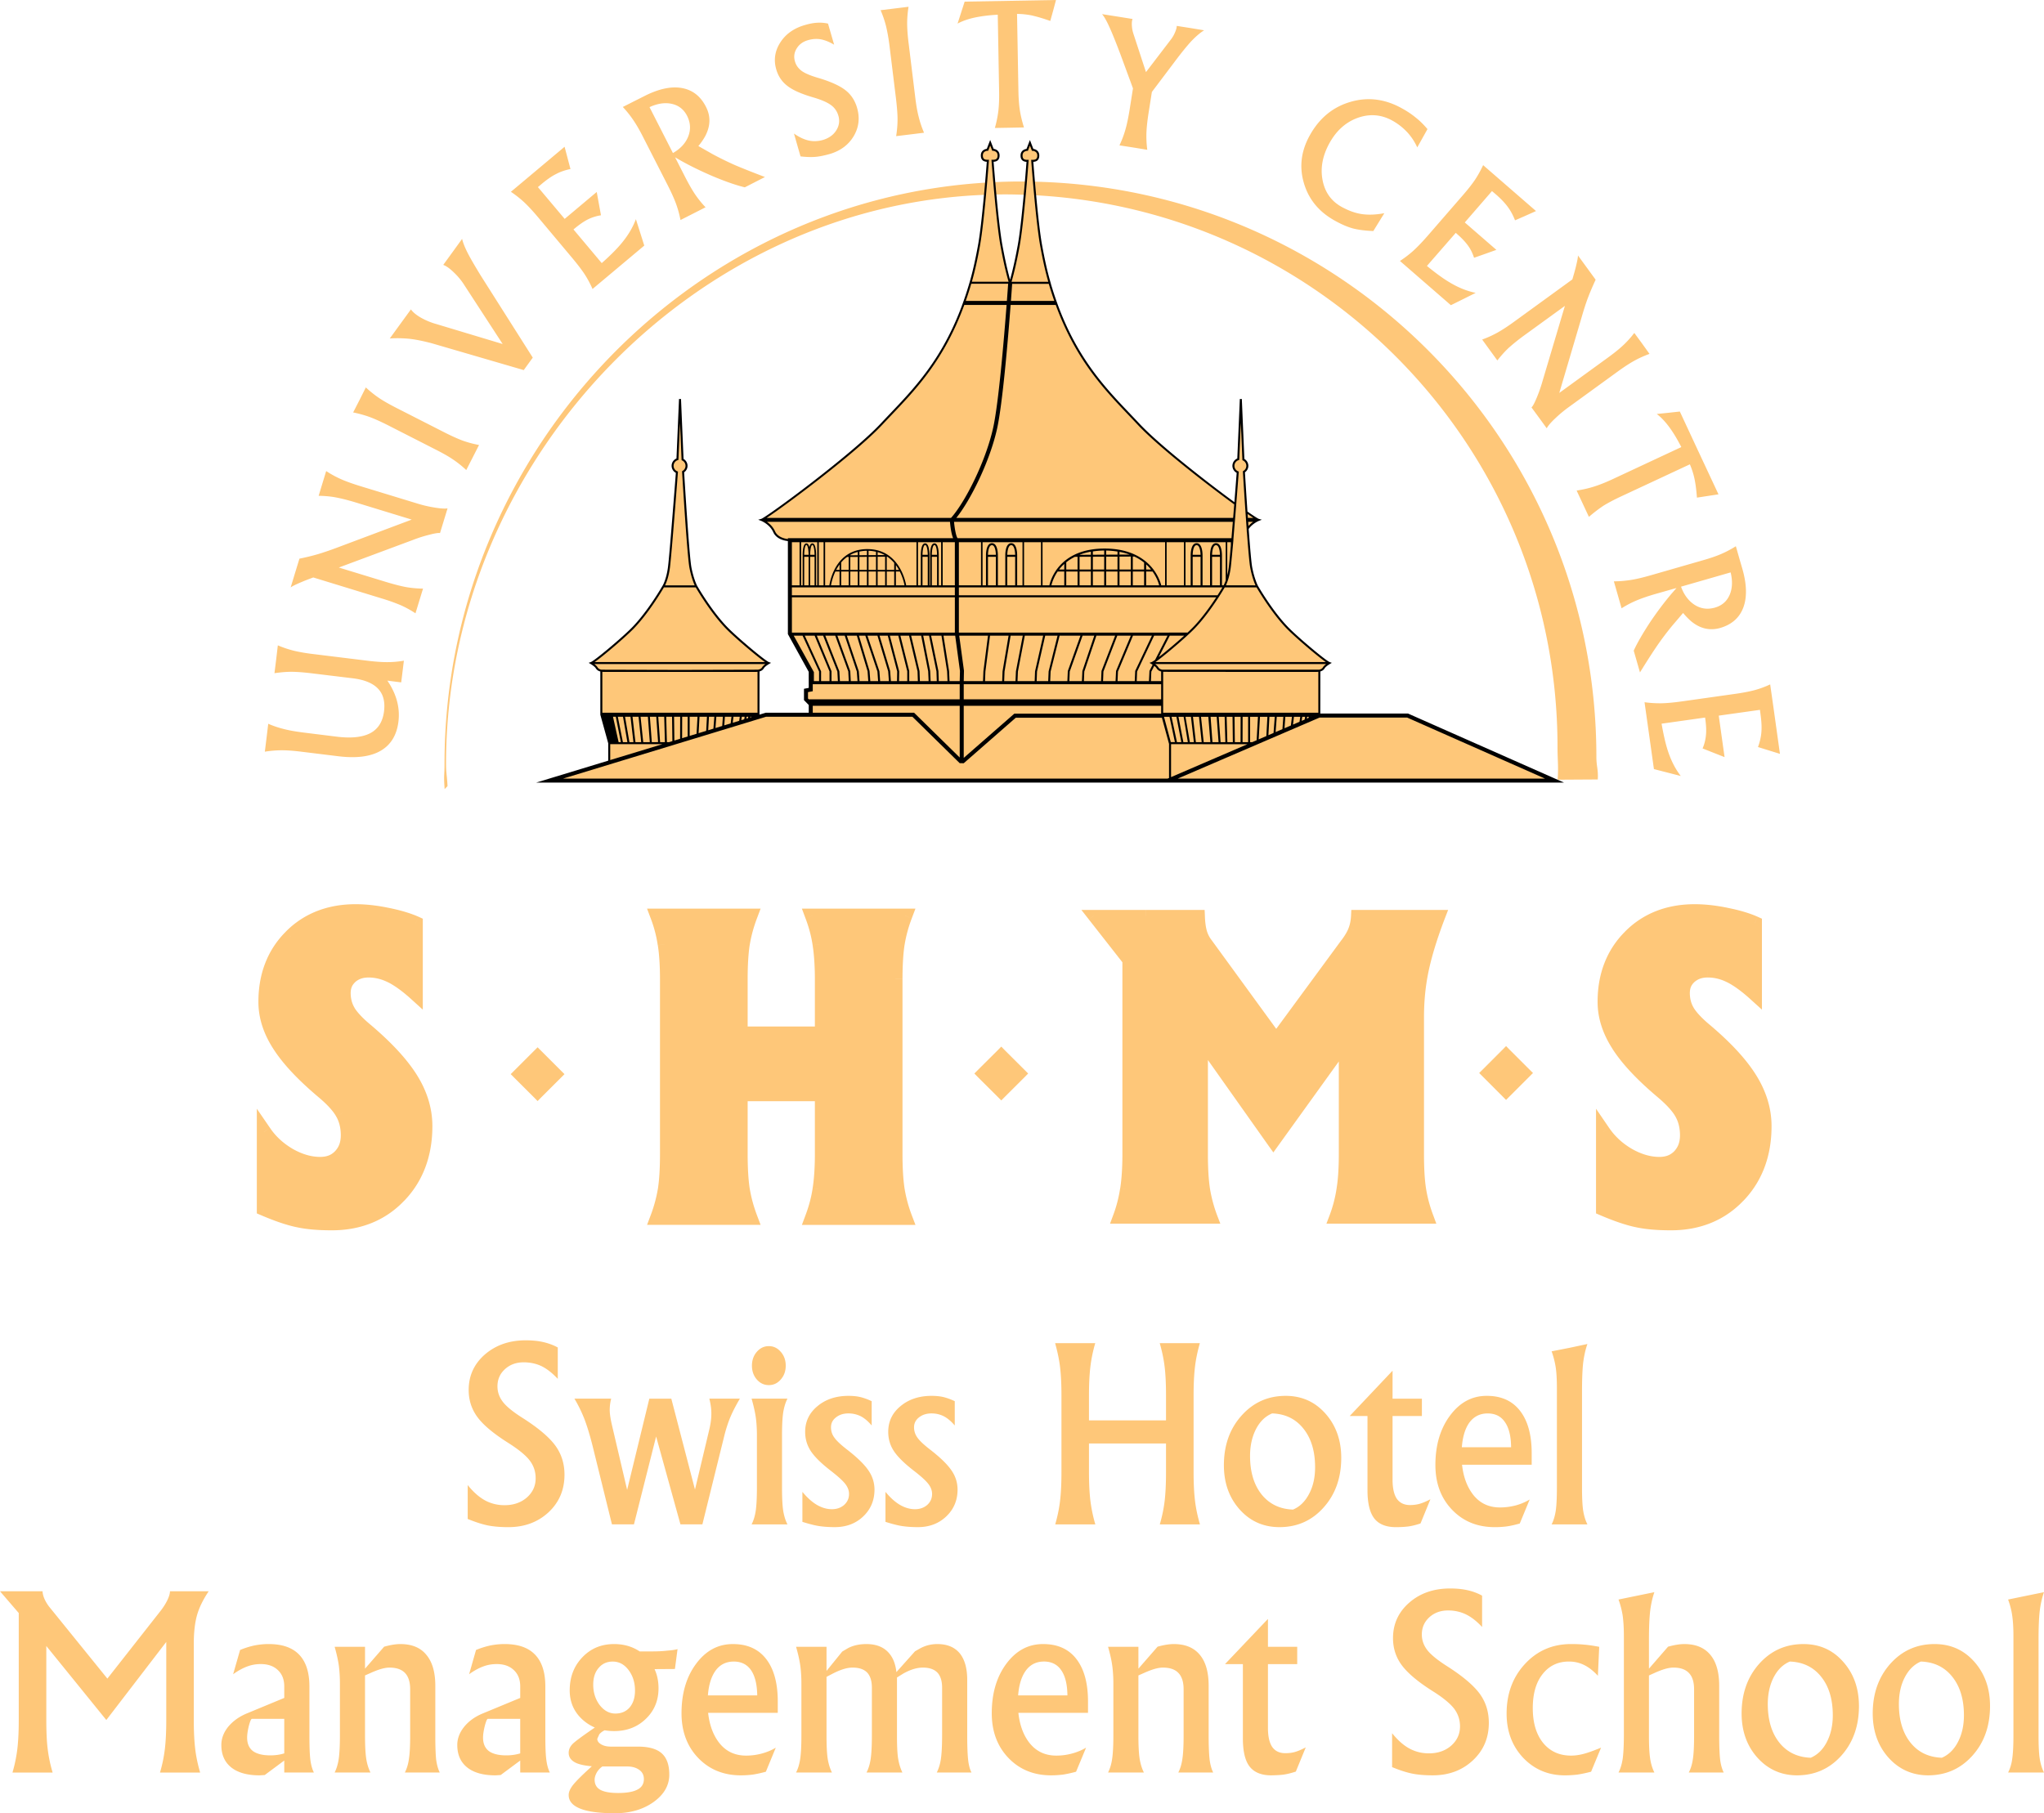 <svg xmlns="http://www.w3.org/2000/svg" viewBox="0 0 600 532.39"><path d="M261.12 13.55l1.91 15.553c.274 2.377.438 4.364.438 5.94 0 1.592-.143 3.237-.41 4.93l4.117-.498 4.07-.505a29.357 29.357 0 0 1-1.591-4.746c-.403-1.543-.73-3.475-1.01-5.81l-1.906-15.554c-.307-2.349-.437-4.336-.45-5.927 0-1.577.13-3.237.41-4.943l-4.125.505-4.083.498a30.394 30.394 0 0 1 1.619 4.76c.368 1.556.73 3.489 1.01 5.796zm-29.945 11.706c1.618 1.25 4.137 2.35 7.544 3.34 2.397.703 4.124 1.46 5.19 2.246 1.085.778 1.823 1.843 2.198 3.168.437 1.522.212 2.97-.662 4.322-.874 1.352-2.192 2.267-3.967 2.786-1.407.382-2.786.437-4.131.13-1.359-.308-2.793-.983-4.288-2.042l1.926 6.712c1.693.198 3.127.239 4.322.143 1.201-.095 2.587-.382 4.178-.82 3.175-.92 5.551-2.669 7.094-5.236 1.53-2.574 1.864-5.333 1.018-8.303-.622-2.192-1.782-3.953-3.448-5.237-1.687-1.31-4.281-2.478-7.757-3.53-2.321-.662-3.98-1.352-4.991-2.055-1.031-.751-1.72-1.686-2.048-2.848-.403-1.338-.226-2.628.505-3.796.73-1.202 1.823-2.014 3.318-2.437 1.277-.376 2.54-.464 3.749-.253 1.215.225 2.512.744 3.926 1.577l-1.796-6.193a11.2 11.2 0 0 0-3.182-.252c-1.072.054-2.24.28-3.537.655-3.243.922-5.667 2.622-7.271 5.114-1.598 2.48-2.015 5.135-1.202 7.934.58 2.008 1.68 3.646 3.312 4.875zm183.7 48.36a31.486 31.486 0 0 1-3.933 3.005l5.244 4.554 9.71 8.433 3.639-1.803 3.639-1.816c-2.533-.52-5.04-1.516-7.552-3.025-1.912-1.113-4.151-2.745-6.76-4.882l8.467-9.716.157.143c1.482 1.277 2.615 2.472 3.394 3.544.799 1.072 1.393 2.308 1.816 3.633l3.284-1.154 3.27-1.168-9.272-8.05 7.982-9.21 1.168.989c1.468 1.284 2.629 2.506 3.462 3.646.833 1.113 1.55 2.445 2.137 3.954l3.086-1.352 3.072-1.373-15.52-13.478c-.744 1.59-1.556 3.059-2.437 4.37-.908 1.331-2.123 2.867-3.653 4.622L419 69.322c-1.563 1.789-2.943 3.209-4.124 4.295zm-23.007-8.805c1.925 1.072 3.687 1.83 5.291 2.267 1.619.41 3.612.662 5.968.758l3.23-5.237c-2.472.458-4.664.546-6.59.26-1.918-.274-3.884-.99-5.947-2.117-3.052-1.7-4.923-4.309-5.599-7.9-.675-3.544.014-7.176 2.056-10.863 2.041-3.674 4.813-6.139 8.302-7.388 3.53-1.243 6.897-.97 10.16.833a17.94 17.94 0 0 1 4.309 3.36 16.755 16.755 0 0 1 2.977 4.492l2.997-5.367c-1.099-1.304-2.24-2.444-3.448-3.386-1.167-.97-2.526-1.878-4.097-2.738-4.943-2.745-9.996-3.374-15.11-1.857-5.134 1.509-9.094 4.772-11.894 9.825-2.554 4.581-3.127 9.265-1.72 14.024 1.413 4.794 4.451 8.46 9.115 11.034zm-62.98-48.877l3.687 10.01-.99 6.289c-.376 2.335-.786 4.28-1.23 5.824a29.717 29.717 0 0 1-1.747 4.623l4.096.634 4.07.67a30.74 30.74 0 0 1-.246-5.006c.061-1.604.273-3.55.635-5.871l.963-6.111 6.473-8.583c2.068-2.779 3.762-4.862 5.052-6.268 1.325-1.393 2.588-2.492 3.803-3.25l-4.014-.663-4.022-.628c0 .505-.17 1.154-.526 1.953a9.087 9.087 0 0 1-1.256 2.137l-7.244 9.477-3.674-11.218a9.655 9.655 0 0 1-.464-2.397c-.055-.826.013-1.488.198-1.986l-4.48-.717-4.472-.704c.629.724 1.325 1.946 2.11 3.687.785 1.694 1.885 4.411 3.278 8.098zM292.884 4.322l.396 22.444c.048 2.205-.034 4.103-.205 5.694a33.489 33.489 0 0 1-1.038 5.114l4.295-.075 4.247-.082c-.574-1.843-.983-3.57-1.222-5.134-.24-1.591-.369-3.455-.41-5.62l-.403-22.58c1.407.014 2.793.157 4.145.41 1.55.348 3.42.874 5.612 1.659l.854-3.066L309.98 0l-26.813.478-1.045 3.243-1.038 3.21c1.769-.957 4.015-1.667 6.753-2.09 1.407-.232 3.086-.416 5.046-.519zm156.145 435.95a16.265 16.265 0 0 1-4.097 1.735 18.269 18.269 0 0 1-4.622.6c-3.469 0-6.22-1.379-8.221-4.206-1.577-2.212-2.554-4.997-2.916-8.336h20.443v-3.346c0-5.421-1.154-9.587-3.434-12.502-2.267-2.915-5.503-4.377-9.716-4.377h-.069c-4.308 0-7.893 1.933-10.767 5.81-2.854 3.845-4.281 8.7-4.281 14.49 0 5.36 1.625 9.736 4.902 13.15 3.264 3.4 7.422 5.1 12.536 5.1a27.21 27.21 0 0 0 3.414-.204c.997-.13 2.308-.41 3.913-.86l2.915-7.054zm-18.005-22.143c1.338-2.075 3.23-3.127 5.66-3.127 2.24 0 3.933.847 5.08 2.554 1.181 1.7 1.782 4.165 1.803 7.374h-14.462c.225-2.847.874-5.135 1.919-6.8zM88.618 220.73l10.774 1.325c5.264.628 9.388.11 12.372-1.632 2.97-1.734 4.718-4.609 5.196-8.562.451-3.728-.396-7.36-2.56-10.952l-.683-1.065 4.056.512.396-3.203.389-3.168a28.178 28.178 0 0 1-4.991.424c-1.591 0-3.55-.144-5.886-.437l-15.554-1.912c-2.335-.273-4.295-.621-5.83-.99a30.899 30.899 0 0 1-4.74-1.59l-.484 4.11-.506 4.069c1.735-.253 3.408-.41 4.999-.41 1.604.014 3.564.157 5.872.437l12.228 1.482c3.367.43 5.804 1.447 7.32 3.052 1.509 1.605 2.09 3.783 1.748 6.596-.376 3.045-1.7 5.196-3.988 6.425-2.3 1.222-5.612 1.59-9.934 1.051l-9.505-1.181c-2.362-.293-4.315-.628-5.851-1.024a29.464 29.464 0 0 1-4.718-1.577l-.492 4.11-.505 4.083c1.734-.28 3.407-.41 4.998-.41 1.604 0 3.557.144 5.879.437zm25.255-95.878l13.964 7.122c2.123 1.071 3.857 2.055 5.161 2.943a30.325 30.325 0 0 1 3.865 3.1l1.885-3.688 1.87-3.673a31.126 31.126 0 0 1-4.84-1.298c-1.482-.566-3.285-1.365-5.38-2.437l-13.95-7.108c-2.124-1.086-3.845-2.055-5.162-2.943a32.732 32.732 0 0 1-3.9-3.114l-1.85 3.694-1.87 3.646c1.72.349 3.339.8 4.84 1.34 1.496.559 3.285 1.364 5.367 2.416zM57.84 474.217c.649-2.266 1.803-4.602 3.421-6.998H49.892c0 .724-.287 1.652-.847 2.779-.567 1.12-1.311 2.246-2.212 3.36l-15.315 19.5-16.777-20.723a11.69 11.69 0 0 1-1.604-2.492c-.423-.929-.621-1.714-.649-2.424H0l5.503 6.39v31.41c0 3.413-.143 6.22-.41 8.486a43.481 43.481 0 0 1-1.433 6.944h11.792a41.757 41.757 0 0 1-1.462-7.005c-.28-2.26-.396-5.06-.396-8.426v-21.733l17.616 21.733 17.596-22.928v22.928c0 3.414-.143 6.22-.41 8.487a42.027 42.027 0 0 1-1.433 6.944h11.791c-.703-2.396-1.195-4.732-1.46-7.005-.267-2.26-.41-5.06-.41-8.426V482.65c0-3.366.32-6.166.955-8.433zM157.915 63.75l10.064 12.004c1.523 1.823 2.731 3.407 3.605 4.718a30.663 30.663 0 0 1 2.35 4.376l5.318-4.458 9.867-8.282-1.223-3.872-1.236-3.885c-.9 2.41-2.28 4.745-4.15 6.999-1.4 1.707-3.367 3.673-5.873 5.899l-8.296-9.88.15-.13c1.516-1.263 2.854-2.205 4.063-2.813a13.464 13.464 0 0 1 3.858-1.215l-.622-3.414-.628-3.428-9.409 7.9-7.852-9.334 1.168-.983c1.488-1.243 2.868-2.212 4.138-2.84 1.25-.676 2.67-1.161 4.247-1.482l-.868-3.291-.86-3.243-10.42 8.746-5.339 4.472a31.512 31.512 0 0 1 3.947 3.114c1.16 1.1 2.492 2.533 4.001 4.322zM120.372 99.5c1.816.211 3.92.648 6.35 1.283l27.018 7.88 2.65-3.66-15.24-24.041c-1.803-2.943-3.12-5.21-3.926-6.801-.792-1.577-1.325-2.929-1.578-4.022l-2.772 3.838-2.765 3.803c.86.294 1.918 1.038 3.12 2.212a19.3 19.3 0 0 1 3.148 3.837l11.177 17.18-19.412-5.845a20.505 20.505 0 0 1-4.602-1.898c-1.379-.806-2.362-1.619-2.915-2.424l-3.107 4.267-3.1 4.268a35.242 35.242 0 0 1 5.954.122zm68.506-59.062l7.121 13.95c1.086 2.15 1.898 3.94 2.451 5.455.547 1.509.99 3.086 1.304 4.76l3.68-1.872 3.674-1.87a29.89 29.89 0 0 1-3.127-3.886c-.888-1.325-1.864-3.052-2.93-5.134l-2.888-5.66 1.544.9c2.867 1.619 6.124 3.21 9.764 4.76 3.666 1.529 6.718 2.574 9.163 3.161l5.913-3.025c-3.728-1.42-6.712-2.601-8.952-3.564a97.231 97.231 0 0 1-6.377-3.134l-4.22-2.397a17.93 17.93 0 0 0 1.912-2.73c1.66-3.025 1.775-5.955.328-8.768-1.584-3.154-3.974-4.998-7.135-5.544-3.148-.553-6.862.266-11.089 2.444l-2.506 1.257-3.687 1.87a30.305 30.305 0 0 1 3.141 3.94c.894 1.311 1.87 3.005 2.916 5.087zm8.152-9.983c2.11.424 3.646 1.605 4.643 3.524 1.079 2.123 1.154 4.247.24 6.357-.8 1.843-2.254 3.38-4.378 4.602l-6.875-13.479c2.287-1.058 4.424-1.386 6.37-1.004zm332.357 452.264c-5.203 0-9.511 1.919-12.987 5.79-3.434 3.872-5.162 8.74-5.162 14.578 0 5.196 1.557 9.545 4.664 13.014 3.1 3.42 6.971 5.162 11.641 5.162 5.21-.028 9.532-1.946 12.98-5.797 3.435-3.844 5.162-8.713 5.162-14.557-.013-5.21-1.543-9.532-4.663-13.021-3.073-3.476-6.958-5.169-11.635-5.169zm6.842 28.787c-1.14 2.212-2.718 3.735-4.705 4.595-3.878-.144-6.95-1.625-9.218-4.452-2.253-2.84-3.386-6.616-3.386-11.32 0-2.97.587-5.613 1.727-7.839 1.181-2.267 2.765-3.817 4.76-4.636 3.87.143 6.95 1.638 9.203 4.492 2.267 2.834 3.394 6.59 3.394 11.308 0 2.983-.601 5.612-1.775 7.852zM439.602 97.64a31.497 31.497 0 0 1-4.52 2.056l2.24 3.093 2.212 3.045c1.079-1.38 2.185-2.622 3.366-3.728a58.506 58.506 0 0 1 4.61-3.694l11.852-8.596-6.589 22.157a42.789 42.789 0 0 1-1.7 4.854c-.621 1.488-1.113 2.424-1.515 2.8l2.246 3.058 2.226 3.066c.328-.662 1.14-1.632 2.403-2.827a38.019 38.019 0 0 1 4.097-3.42l14.168-10.29c1.925-1.4 3.571-2.479 4.977-3.257 1.393-.785 2.91-1.461 4.52-2.055l-2.225-3.107-2.233-3.038a29.143 29.143 0 0 1-3.38 3.728c-1.167 1.092-2.704 2.307-4.588 3.673l-14.052 10.208 6.589-22.314c.614-2.144 1.222-4.014 1.816-5.606a81.585 81.585 0 0 1 2.267-5.319l-2.595-3.563-2.608-3.572c.048.465-.198 1.7-.69 3.701-.245.915-.546 2.042-.949 3.352l-16.974 12.332c-1.919 1.406-3.591 2.485-4.97 3.263zm128.264 385.077c-5.19 0-9.505 1.919-12.98 5.79-3.435 3.872-5.162 8.74-5.162 14.578 0 5.196 1.557 9.545 4.657 13.014 3.1 3.42 6.984 5.162 11.655 5.162 5.21-.028 9.518-1.946 12.966-5.797 3.448-3.844 5.155-8.713 5.155-14.557 0-5.21-1.543-9.532-4.636-13.021-3.093-3.476-6.965-5.169-11.655-5.169zm6.855 28.787c-1.154 2.212-2.731 3.735-4.705 4.595-3.885-.144-6.957-1.625-9.217-4.452-2.26-2.84-3.394-6.616-3.394-11.32 0-2.97.567-5.613 1.728-7.839 1.181-2.267 2.765-3.817 4.738-4.636 3.9.143 6.965 1.638 9.225 4.492 2.26 2.834 3.4 6.59 3.4 11.308 0 2.983-.594 5.612-1.775 7.852zM153.754 416.55c-2.909-1.816-4.93-3.42-6.029-4.8-1.127-1.407-1.7-2.97-1.7-4.698 0-2.02.717-3.693 2.178-5.025 1.475-1.366 3.325-2.035 5.551-2.035 1.891.014 3.646.383 5.223 1.134 1.584.785 3.169 2.028 4.753 3.728v-9.218c-1.325-.724-2.766-1.243-4.275-1.59-1.502-.342-3.216-.513-5.134-.513-4.807 0-8.808 1.407-12.01 4.179-3.155 2.772-4.732 6.227-4.732 10.392 0 3.025.867 5.688 2.608 8.023 1.727 2.335 4.766 4.854 9.081 7.572 2.984 1.898 5.053 3.592 6.207 5.094 1.167 1.522 1.761 3.256 1.761 5.237 0 2.28-.874 4.151-2.601 5.674-1.714 1.481-3.906 2.24-6.534 2.24-2.083 0-3.995-.479-5.743-1.421-1.74-.963-3.42-2.438-5.066-4.493v9.955c2.253.915 4.206 1.55 5.886 1.898 1.672.328 3.7.506 6.042.506 4.746 0 8.665-1.462 11.813-4.377 3.1-2.902 4.67-6.575 4.67-11.02 0-3.264-.908-6.098-2.683-8.542-1.796-2.451-4.882-5.073-9.266-7.9zm339.854-210.6c-2.356.328-4.33.513-5.94.54a33.303 33.303 0 0 1-4.93-.307l.97 6.875 1.788 12.755 3.94 1.017 3.94 1.011c-1.57-2.028-2.813-4.445-3.735-7.23-.703-2.097-1.318-4.815-1.898-8.126l12.775-1.802.027.211c.28 1.96.362 3.605.225 4.916a12.666 12.666 0 0 1-.99 3.94l3.223 1.277 3.23 1.27-1.707-12.175 12.092-1.7.198 1.516c.26 1.946.348 3.606.225 5.012-.102 1.407-.437 2.861-.997 4.39l3.237 1.004 3.209.997-1.884-13.472-.984-6.923a27.125 27.125 0 0 1-4.718 1.727c-1.55.397-3.468.772-5.776 1.086l-15.52 2.192zM191.569 484.875h-3.803c-2.164-1.44-4.67-2.157-7.504-2.157-3.742 0-6.841 1.283-9.327 3.898-2.465 2.575-3.7 5.804-3.7 9.703 0 3.428 1.235 6.261 3.7 8.528a13.067 13.067 0 0 0 3.674 2.376c-3.476 2.383-5.633 3.96-6.46 4.76-.805.798-1.215 1.679-1.215 2.676 0 1.338.765 2.335 2.28 3.01 1.113.465 2.616.772 4.52.93-2.717 2.464-4.533 4.26-5.441 5.387-.895 1.113-1.359 2.144-1.359 3.045 0 1.789 1.14 3.113 3.4 4.008 2.274.915 5.667 1.352 10.188 1.352 4.472 0 8.24-1.093 11.327-3.291 3.073-2.206 4.616-4.896 4.616-8.05 0-2.854-.745-4.93-2.22-6.248-1.467-1.31-3.789-1.973-6.97-1.973h-7.941c-1.127 0-2.09-.212-2.84-.649-.78-.45-1.169-.997-1.169-1.639l.608-1.345a4.57 4.57 0 0 1 1.564-1.154c.894.144 1.81.226 2.765.226 3.721 0 6.828-1.181 9.293-3.564 2.506-2.39 3.748-5.401 3.748-8.979 0-2.124-.396-3.988-1.167-5.647l5.981-.04.772-5.839c-.574.185-1.591.335-3.011.451-1.4.157-2.834.225-4.309.225zm-14.741 33.785h7.265c1.509 0 2.703.362 3.591 1.024.901.649 1.325 1.543 1.325 2.69 0 1.38-.628 2.417-1.857 3.052-1.23.676-3.128 1.018-5.709 1.018-2.355 0-4.103-.314-5.23-.936-1.113-.635-1.659-1.618-1.659-2.97 0-.662.232-1.393.642-2.137.45-.744.99-1.31 1.632-1.741zm8.002-17.336c-1.031 1.188-2.438 1.795-4.192 1.795-1.769 0-3.298-.832-4.596-2.478-1.256-1.68-1.905-3.68-1.905-6.015 0-2.042.526-3.674 1.578-4.882 1.03-1.243 2.41-1.885 4.13-1.885h.028c1.843 0 3.38.826 4.622 2.465 1.264 1.673 1.905 3.687 1.905 6.063 0 2.055-.532 3.715-1.57 4.937zm30.343-18.605h-.069c-4.308 0-7.893 1.919-10.767 5.79-2.861 3.844-4.281 8.685-4.281 14.523 0 5.333 1.625 9.703 4.895 13.123 3.257 3.387 7.436 5.108 12.53 5.108 1.31 0 2.444-.096 3.427-.212 1.01-.15 2.301-.41 3.906-.847l2.915-7.067c-1.222.745-2.588 1.311-4.097 1.721-1.53.41-3.052.608-4.615.608-3.49 0-6.22-1.38-8.235-4.2-1.577-2.219-2.54-4.997-2.915-8.35h20.443v-3.332c0-5.408-1.14-9.573-3.428-12.509-2.26-2.902-5.497-4.356-9.71-4.356zm-7.375 15.076c.226-2.881.881-5.135 1.94-6.814 1.317-2.09 3.222-3.127 5.66-3.127-.007 0-.014-.007-.02-.007h.034s-.007.007-.014.007c2.219 0 3.926.86 5.08 2.553 1.16 1.707 1.755 4.165 1.802 7.388h-14.482zm390.604 11.84v-28.11c0-3.565.103-6.364.335-8.433.253-2.042.662-3.926 1.263-5.606l-5.258 1.072-5.278 1.086c.588 1.618 1.011 3.222 1.216 4.8.232 1.59.348 3.578.348 5.98v29.21c0 2.903-.116 5.17-.348 6.726-.205 1.577-.628 2.943-1.216 4.07H600c-.6-1.175-1.01-2.547-1.263-4.11-.232-1.564-.335-3.804-.335-6.685zM491.016 126.869c.785 1.188 1.625 2.663 2.526 4.398l-20.354 9.51c-1.987.916-3.748 1.612-5.284 2.09-1.516.492-3.223.881-5.094 1.168l1.802 3.864 1.803 3.858a42.952 42.952 0 0 1 4.213-3.236c1.338-.833 3.004-1.714 4.964-2.643l20.456-9.545a22.45 22.45 0 0 1 1.298 3.967c.348 1.55.6 3.475.778 5.81l3.168-.484 3.155-.485-6.077-12.994-5.265-11.313-3.393.368-3.38.348c1.605 1.216 3.168 2.998 4.684 5.32zm-6.555 42.07c-2.273.649-4.22 1.113-5.797 1.352-1.577.24-3.209.396-4.93.396l1.14 3.967 1.127 3.954a29.104 29.104 0 0 1 4.432-2.322c1.468-.607 3.339-1.27 5.592-1.912l6.104-1.734-1.168 1.338c-2.157 2.506-4.342 5.38-6.554 8.658-2.192 3.346-3.804 6.125-4.841 8.406l1.836 6.39c2.09-3.393 3.838-6.097 5.217-8.105a87.127 87.127 0 0 1 4.295-5.666l3.147-3.688a20.37 20.37 0 0 0 2.315 2.397c2.642 2.212 5.503 2.867 8.555 2.014 3.387-.99 5.654-2.97 6.794-5.974 1.127-2.998 1.045-6.794-.253-11.342l-.785-2.69-1.14-4a30.462 30.462 0 0 1-4.452 2.341c-1.46.628-3.318 1.25-5.571 1.885l-15.063 4.336zm23.55-.874c.6 2.451.519 4.616-.226 6.446-.819 2-2.266 3.27-4.363 3.885-2.28.649-4.363.328-6.26-.997a8.35 8.35 0 0 1-1.414-1.242c-.956-1.031-1.734-2.322-2.294-3.906l14.557-4.186zm-46.829 347.402c-3.448 0-6.18-1.242-8.234-3.755-2.021-2.513-3.011-5.927-3.011-10.194 0-4.179.935-7.504 2.847-9.941 1.939-2.486 4.52-3.728 7.77-3.728 1.618 0 3.093.348 4.431 1.01 1.352.649 2.718 1.707 4.063 3.175l.39-8.508c-1.92-.361-3.408-.566-4.494-.648-1.058-.11-2.321-.164-3.762-.164-5.414 0-9.928 1.94-13.533 5.838-3.578 3.858-5.394 8.72-5.394 14.557 0 5.223 1.618 9.539 4.855 12.994 3.264 3.42 7.34 5.162 12.242 5.162 1.386 0 2.609-.096 3.626-.212 1.038-.15 2.39-.417 4.076-.854l2.93-7.067c-2.165.888-3.872 1.503-5.135 1.83-1.277.335-2.5.505-3.667.505zm25.93-175.782c-2.52 0-5.176-.724-8.017-2.322-2.806-1.632-5.025-3.673-6.766-6.22l-1.72 1.181h-.015l1.735-1.181-3.83-5.606v30.733l1.27.546c3.98 1.7 7.36 2.854 10.241 3.475v-.006c2.916.655 6.377.949 10.44.949 8.5.027 15.773-2.889 21.249-8.63l.013.006c5.551-5.736 8.323-13.205 8.31-21.986 0-5.128-1.523-10.099-4.438-14.81-2.916-4.732-7.463-9.634-13.622-14.85-2.39-1.98-3.988-3.735-4.76-5.005v-.007c-.778-1.284-1.153-2.69-1.167-4.39.028-1.455.41-2.329 1.352-3.223.99-.86 2.144-1.325 3.906-1.339v-2.089h.007l-.007 2.09c1.932.013 3.776.45 5.633 1.379h.013c1.837.908 4.138 2.526 6.746 4.882l1.414-1.55h.007l-1.42 1.55 3.516 3.181V269.74l-1.25-.566-.846 1.932h-.014l.86-1.932c-2.45-1.086-5.38-1.946-8.821-2.622v-.007c-3.414-.703-6.623-1.058-9.648-1.058-8.194-.014-15.2 2.69-20.511 8.084l.007.007c-5.34 5.332-8.044 12.392-8.016 20.627 0 4.69 1.502 9.293 4.342 13.703l-.007.007c2.848 4.466 7.279 9.15 13.246 14.189 2.663 2.24 4.425 4.213 5.258 5.715l.007.013 1.406-.812.41-.232-1.816 1.044c.874 1.537 1.338 3.34 1.338 5.545-.014 2.048-.587 3.441-1.693 4.65-1.134 1.112-2.376 1.631-4.343 1.659zm8.862-52.903l.205.225-.212-.225h.007zm-.574 10.249l.553-.328-.553.341v-.013zm9.258 212.603V494.98c0-4.001-.874-7.04-2.602-9.108-1.762-2.124-4.308-3.155-7.654-3.155-1.27 0-2.847.239-4.76.772l-5.605 6.452v-8.419c0-3.564.11-6.363.348-8.432.24-2.042.656-3.926 1.243-5.606l-5.25 1.072-5.279 1.086c.594 1.618.99 3.222 1.236 4.8.212 1.59.342 3.578.342 5.98v29.21c-.014 2.903-.13 5.17-.342 6.726-.245 1.577-.642 2.943-1.236 4.07h10.53c-.588-1.175-1.005-2.547-1.244-4.11-.239-1.564-.348-3.804-.348-6.685v-17.698l1.66-.745c2.266-1.024 4.09-1.563 5.516-1.563 2.055 0 3.585.54 4.568 1.605 1.01 1.044 1.502 2.635 1.502 4.772v13.629c0 2.902-.102 5.168-.334 6.725-.225 1.577-.621 2.943-1.23 4.07h10.263c-.485-.984-.86-2.233-1.051-3.797-.178-1.57-.273-3.905-.273-6.998zm-235.226-61.248c3.352 0 6.111-1.044 8.31-3.12 2.219-2.103 3.345-4.745 3.345-7.913-.013-2.042-.6-3.926-1.81-5.66-1.214-1.776-3.338-3.831-6.349-6.153-1.789-1.393-2.998-2.533-3.633-3.448a5.037 5.037 0 0 1-.983-3.038c0-1.182.492-2.13 1.448-2.888.983-.772 2.205-1.168 3.68-1.168 1.345 0 2.54.294 3.626.847 1.085.573 2.15 1.46 3.195 2.697v-7.135c-1.263-.601-2.39-.984-3.352-1.216-.984-.232-2.124-.348-3.469-.348-3.653 0-6.678 1.01-9.095 3.018-2.424 1.994-3.612 4.5-3.612 7.558 0 2.056.54 3.926 1.632 5.6 1.113 1.693 3.018 3.577 5.742 5.7 2.165 1.66 3.599 2.957 4.343 3.913.772.97 1.154 1.96 1.154 3.011 0 1.284-.464 2.356-1.427 3.223-.95.82-2.137 1.256-3.599 1.256-1.502 0-2.956-.437-4.376-1.256-1.44-.84-2.861-2.11-4.281-3.837v8.808c1.884.594 3.489 1.017 4.786 1.222 1.311.205 2.881.327 4.725.327zm173.752-140.139l-1.086-1.106-1.086 1.106 1.086 1.072 1.086-1.072zM179.34 107.045c28.518-29.262 67.272-48.25 109.804-49.845-.488 5.284-1.13 11.383-1.77 14.882-.95 5.183-1.762 8.474-2.486 10.94l11.657.003-.097-.004c-.724-2.465-1.537-5.756-2.486-10.939-.643-3.518-1.292-9.664-1.782-14.966.923-.017 1.845-.038 2.77-.038 1.961 0 3.91.048 5.854.117-.488 5.289-1.132 11.401-1.773 14.907-.946 5.167-1.764 8.454-2.486 10.923h-11.662c-6.514 22.437-17.124 31.872-26.11 41.493-8.603 9.218-33.75 27.7-35.273 28.124 0 0 2.629.997 3.742 3.483 1.112 2.483 4.615 2.485 4.622 2.485v27.424l.625.313 6.125 11.075v2.862h-.63v2.177l-1.392.274v2.587l1.393 1.434h-.01v3.1h-13.192l-2.322.707.195-.703v-12.94l-.068.001c.547-.09 1.063-.313 1.401-.878.376-.635 1.632-1.359 1.632-1.359-1.14-.389-9.04-7.019-12.106-10.112-4.8-4.84-9.122-12.413-9.122-12.413h-.01c-.048-.092-1.053-2.041-1.72-5.54-.675-3.585-2.15-28.098-2.15-28.098a2.037 2.037 0 0 0 1.01-1.754c0-.813-.477-1.51-1.16-1.837l-.751-17.766-.751 17.664a2.04 2.04 0 0 0-1.42 1.939c0 .853.518 1.577 1.263 1.884 0 0-1.844 24.185-2.342 27.967-.492 3.684-1.572 5.45-1.629 5.54h-.008s-4.322 7.573-9.122 12.414c-3.066 3.093-10.966 9.723-12.106 10.112 0 0 1.25.724 1.632 1.36.334.563.849.786 1.395.877h-.004v12.939l2.314 8.337.002.002v5.659l-17.505 5.334h294.99l-43.132-19.097h-25.976l.066-.235v-12.94l-.066.001c.546-.09 1.06-.313 1.399-.878.375-.635 1.631-1.359 1.631-1.359-1.14-.389-9.04-7.019-12.106-10.112-4.8-4.84-9.122-12.413-9.122-12.413h-.01c-.048-.092-1.052-2.041-1.718-5.54-.27-1.431-.667-6.196-1.047-11.405 1.25-1.82 3.22-2.572 3.22-2.572-.31-.086-1.62-.936-3.563-2.299a1650.3 1650.3 0 0 1-.761-11.822 2.037 2.037 0 0 0 1.01-1.754c0-.813-.478-1.51-1.16-1.837l-.752-17.766-.75 17.664a2.04 2.04 0 0 0-1.42 1.939c0 .853.518 1.577 1.262 1.884 0 0-.318 4.178-.726 9.328-8.477-6.185-22.435-17.057-28.412-23.461-8.976-9.617-19.583-19.05-26.104-41.471h.021c-.723-2.472-1.543-5.763-2.485-10.945-.636-3.477-1.276-9.518-1.764-14.777 41.265 2.233 78.422 19.88 105.824 47.29 29.354 29.346 47.516 69.924 47.516 114.722 0 3.837.307 5.613.055 9.334l-.014.266.239-.007 11.327-.068h.212l.014-.225h-.226v-.007l.226.007c.13-2.84-.424-3.592-.424-6.405 0-92.027-73.581-166.854-165.105-168.895-.306-3.555-.495-6.11-.495-6.11.724 0 1.81-.075 1.775-1.624-.04-1.55-1.659-1.605-1.659-1.605l-.799-2.069-.792 2.07s-1.625.054-1.659 1.604c-.041 1.55 1.052 1.625 1.768 1.625 0 0-.187 2.539-.49 6.08-.496-.005-.99-.02-1.487-.02-2.617 0-5.218.07-7.806.191-.314-3.638-.509-6.27-.509-6.27.724 0 1.81-.076 1.775-1.626-.04-1.55-1.659-1.604-1.659-1.604l-.799-2.069-.792 2.069s-1.625.055-1.659 1.604c-.034 1.55 1.052 1.626 1.768 1.626 0 0-.199 2.696-.517 6.403-88.588 5.407-158.978 80.708-158.978 170.593 0 1.912-.068 2.69-.102 3.496-.027.792-.027 1.598.102 3.469l.028.512.362-.355.423-.45.068-.069v-.089l-.225.014-.007-.007v-.007h.232c-.143-2.84-.43-3.7-.43-6.514 0-44.818 18.593-86.57 48.403-117.16zm175.451 402.589V494.98c0-4.001-.86-7.04-2.594-9.108-1.755-2.124-4.295-3.155-7.654-3.155-1.257 0-2.854.239-4.746.772l-5.626 6.452v-6.418h-8.91c.573 2.007.99 3.803 1.208 5.394.225 1.57.348 3.386.348 5.414v15.302c0 2.902-.123 5.168-.348 6.725-.218 1.577-.635 2.943-1.208 4.07h10.521c-.594-1.175-1.01-2.547-1.263-4.11-.232-1.564-.348-3.804-.348-6.685v-17.705l1.673-.738c2.274-1.024 4.103-1.563 5.503-1.563 2.07 0 3.612.54 4.595 1.605.99 1.044 1.496 2.635 1.496 4.772v13.629c0 2.902-.116 5.168-.349 6.725-.218 1.577-.62 2.943-1.215 4.07h10.249c-.492-.984-.847-2.233-1.052-3.797-.177-1.57-.28-3.905-.28-6.998zM222.16 396.914c-.95 1.086-1.434 2.465-1.434 4.056 0 1.618.485 2.97 1.434 4.07.97 1.106 2.137 1.645 3.53 1.645 1.379 0 2.54-.54 3.496-1.646.97-1.099 1.46-2.45 1.46-4.069 0-1.59-.49-2.97-1.46-4.056-.956-1.113-2.117-1.673-3.496-1.673-1.393 0-2.56.56-3.53 1.673zm45.486-40.109a40.582 40.582 0 0 1-2.13-7.92c-.396-2.663-.594-5.988-.594-9.983v-51.38h-2.11v-.014h2.11c0-3.973.198-7.312.587-9.962l.007.007c.423-2.67 1.133-5.291 2.13-7.92l-1.967-.744v-.014l1.967.758 1.079-2.847H235.39l1.058 2.847 1.98-.758v.007l-1.98.75c.997 2.616 1.7 5.238 2.09 7.873l2.075-.293v.003l-2.078.293v.028l.014.013 2.064-.334v.004l-2.069.334c.41 2.636.656 5.961.656 9.955v13.882h-19.733v-13.882c0-3.973.191-7.312.587-9.962l.007.007c.43-2.67 1.147-5.291 2.137-7.92l-1.96-.751v-.007l1.96.758 1.072-2.847h-33.334l1.072 2.847 1.967-.758v.007l-1.967.75a36.942 36.942 0 0 1 2.07 7.873l2.082-.293v.007l-2.062.334c.416 2.636.635 5.961.635 9.955v51.394c0 3.995-.192 7.32-.588 9.983a41.587 41.587 0 0 1-2.137 7.92l-1.072 2.834h33.334l-1.072-2.834c-.99-2.642-1.707-5.278-2.137-7.92h-.007c-.389-2.663-.587-5.988-.587-9.983v-15.568H239.2v15.568c0 4.001-.246 7.333-.656 9.983h-.007v.027l1.209.17.867.144-2.076-.314c-.389 2.629-1.092 5.25-2.089 7.893l-1.058 2.834h33.334l-1.08-2.834zm16.275 152.829v-16.4c0-3.435-.758-6.064-2.24-7.853-1.502-1.775-3.687-2.663-6.527-2.663-1.803 0-3.476.41-5.06 1.27l-1.502.854-5.462 6.11c-.253-2.307-.95-4.137-2.11-5.503-1.536-1.83-3.776-2.731-6.678-2.731-2.041 0-3.844.382-5.442 1.209l-1.666.99-4.615 5.687v-7.08h-8.938c.587 2.028.99 3.844 1.222 5.421.225 1.59.342 3.387.342 5.387v15.302c0 2.902-.117 5.168-.342 6.725-.232 1.577-.635 2.943-1.222 4.07h10.529c-.588-1.175-1.004-2.547-1.257-4.11-.225-1.564-.334-3.804-.334-6.685v-17.289l1.618-.84c2.39-1.256 4.39-1.877 6.002-1.877 1.953 0 3.373.498 4.301 1.454.929.97 1.393 2.479 1.393 4.493v14.059c0 2.902-.123 5.168-.341 6.725-.232 1.577-.635 2.943-1.23 4.07h10.53c-.581-1.175-.99-2.547-1.257-4.11-.246-1.564-.334-3.804-.334-6.685V492.53l1.768-1.1c2.117-1.208 4.07-1.802 5.845-1.802 1.891 0 3.304.498 4.24 1.454.922.97 1.393 2.465 1.393 4.459v14.093c-.007 2.902-.123 5.168-.342 6.725-.225 1.577-.648 2.943-1.222 4.07h10.187c-.478-.908-.805-2.151-.983-3.735-.17-1.584-.266-3.933-.266-7.06zm180.795-109.406c.252-2.055.662-3.926 1.256-5.613l-5.244 1.12-5.264 1.031a25.294 25.294 0 0 1 1.222 4.827c.225 1.591.328 3.565.328 5.982v29.196c0 2.909-.103 5.162-.328 6.74-.24 1.576-.635 2.942-1.222 4.068h10.508c-.594-1.167-1.004-2.546-1.256-4.096-.226-1.584-.328-3.83-.328-6.712v-28.124c0-3.558.102-6.35.328-8.42zM193.094 277.536v.013l2.067-.334-2.08.293.013.028zm126.566 154.62v-8.336h22.614v8.336c0 3.394-.13 6.22-.396 8.488-.266 2.28-.75 4.588-1.427 6.937h11.785c-.703-2.404-1.194-4.739-1.46-7.006-.274-2.267-.41-5.066-.41-8.419v-22.381c0-3.38.136-6.193.41-8.46.266-2.267.757-4.589 1.433-6.951h-11.785c.703 2.417 1.188 4.766 1.454 7.019.267 2.267.396 5.06.396 8.392v7.264H319.66v-7.264c0-3.38.144-6.193.41-8.46a42.528 42.528 0 0 1 1.434-6.951h-11.785c.683 2.444 1.188 4.786 1.454 7.04.273 2.246.41 5.039.41 8.37v22.382c0 3.394-.137 6.22-.41 8.488-.266 2.28-.744 4.588-1.42 6.937h11.771a44.335 44.335 0 0 1-1.454-7.006c-.266-2.267-.41-5.066-.41-8.419zm-75.46 10.966c-1.502 0-2.957-.437-4.384-1.256-1.427-.84-2.854-2.11-4.28-3.837v8.808c1.897.594 3.502 1.017 4.792 1.222 1.311.205 2.889.327 4.719.327 3.352 0 6.131-1.044 8.323-3.12 2.219-2.103 3.332-4.745 3.332-7.913-.014-2.042-.608-3.926-1.81-5.66-1.208-1.776-3.339-3.831-6.343-6.153-1.789-1.393-3.004-2.533-3.632-3.448-.67-.887-.983-1.905-.983-3.038 0-1.182.484-2.13 1.46-2.888.963-.772 2.179-1.168 3.66-1.168a8.07 8.07 0 0 1 3.647.847c1.085.573 2.13 1.46 3.175 2.697v-7.135c-1.27-.601-2.383-.984-3.353-1.216-.983-.232-2.15-.348-3.469-.348-3.639 0-6.684 1.01-9.087 3.018-2.41 1.994-3.62 4.5-3.62 7.558 0 2.056.547 3.926 1.633 5.6 1.113 1.693 3.018 3.577 5.742 5.7 2.144 1.66 3.598 2.957 4.35 3.913.764.97 1.153 1.96 1.153 3.011 0 1.284-.478 2.356-1.434 3.223-.942.82-2.137 1.256-3.591 1.256zM90.83 509.636v-14.469c0-4.151-1.025-7.278-3.025-9.347-2-2.083-4.985-3.107-8.979-3.107-1.406 0-2.786.15-4.151.417a24.283 24.283 0 0 0-4.2 1.324l-2.041 7.122c1.509-1.086 2.902-1.83 4.172-2.288 1.277-.484 2.588-.696 3.94-.696 2.11 0 3.79.58 5.025 1.775 1.263 1.188 1.87 2.773 1.87 4.8v3.366l-10.862 4.5c-2.329.95-4.186 2.28-5.579 3.953-1.352 1.673-2.028 3.469-2.028 5.36 0 2.855.977 5.06 2.93 6.61 1.932 1.53 4.704 2.308 8.316 2.308l1.495-.096 5.729-4.254v3.517h8.698c-.491-.983-.846-2.233-1.044-3.804-.191-1.584-.266-3.905-.266-6.991zm-7.388 5.196h-.055c-1.284.389-2.65.566-4.042.566-2.267 0-3.967-.437-5.107-1.27-1.127-.873-1.694-2.184-1.694-3.94 0-.942.171-2.075.499-3.434.375-1.393.669-2.075.908-2.075h9.49v10.153zm222.784-32.114h-.061c-4.322 0-7.893 1.919-10.775 5.79-2.84 3.844-4.267 8.685-4.267 14.523 0 5.333 1.632 9.703 4.895 13.123 3.257 3.387 7.422 5.108 12.53 5.108 1.304 0 2.45-.096 3.42-.212 1.004-.15 2.308-.41 3.906-.847l2.936-7.067c-1.25.745-2.615 1.311-4.13 1.721-1.524.41-3.046.608-4.61.608-3.462 0-6.213-1.38-8.234-4.2-1.578-2.219-2.533-4.997-2.902-8.35h20.443v-3.332c0-5.408-1.154-9.573-3.435-12.509-2.253-2.902-5.496-4.356-9.716-4.356zm-7.36 15.076c.225-2.881.874-5.135 1.939-6.814 1.324-2.096 3.209-3.127 5.646-3.134 2.233.007 3.926.867 5.074 2.56 1.18 1.707 1.775 4.165 1.809 7.388h-14.468zM442.098 320.79v-.006l1.086 1.078 5.728-5.728-1.078-1.08.006-.006 1.072 1.086 1.086-1.086-1.086-1.079-5.728-5.722-1.086 1.08v-.008l-.007.007-1.079-1.079-5.715 5.722-1.092 1.079 1.092 1.086 1.072-1.086.007.007-1.079 1.079 5.714 5.727 1.085 1.093 1.086-1.093-1.086-1.071-.863.851.858-.857.007.006zm-229.46 100.67c.52-2.05 1.114-3.838 1.776-5.43.676-1.59 1.605-3.393 2.772-5.366h-8.965c.417 1.652.615 3.182.587 4.534 0 1.366-.211 2.943-.655 4.76l-4.145 17.397-6.95-26.69h-6.453l-6.514 26.792-4.458-19.03c-.383-1.652-.608-3.031-.65-4.171-.026-1.154.11-2.363.417-3.592h-10.78a40.132 40.132 0 0 1 2.962 6.07c.786 2.07 1.591 4.705 2.404 7.955l5.647 22.887h6.459l6.507-25.803 7.142 25.803h6.439l6.459-26.117zm142.528-72.519c-.396-2.67-.594-6.029-.594-10.037v-27.667l17.793 25.154 1.42 1.98 1.407-1.966 17.807-24.744v27.243c0 4.015-.218 7.368-.655 10.037v.014l1.037.15.676.11-1.713-.26a38.36 38.36 0 0 1-2.09 7.982l-.894 2.348h32.262l-.867-2.348c-1.01-2.656-1.735-5.32-2.158-7.996-.41-2.67-.594-6.029-.594-10.037v-40.203c0-4.738.444-9.272 1.359-13.594.928-4.377 2.512-9.586 4.82-15.595l-1.618-.621v-.007l1.618.628.908-2.349h-28.424l-.075 1.646 1.748.068v.007l-1.748-.075c-.069 1.379-.294 2.601-.71 3.639v.02l-.007.014 1.25.45.382.15h-.007l-1.625-.6c-.37.997-1.052 2.164-2.062 3.516h-.02l-19.167 26.083-18.981-26.069-.014-.014-.86.65-.144.102 1.004-.752a8.217 8.217 0 0 1-1.393-2.772c-.287-1.03-.505-2.52-.553-4.404l-.075-1.659H336.47v1.714h-.014v-1.714h-19.023l2.185 2.793 1.366-1.08v.015l-1.366 1.065 9.853 12.577v56.371c0 4.015-.232 7.368-.649 10.037l-.02.014 1.195.17.532.083v.006l-1.727-.26a38.364 38.364 0 0 1-2.09 7.983l-.873 2.348h32.378l-.902-2.348a41.958 41.958 0 0 1-2.15-7.996zM127.667 149.037a35.71 35.71 0 0 1-5.203-1.208l-16.755-5.114c-2.274-.704-4.11-1.366-5.572-2.008a30.195 30.195 0 0 1-4.39-2.397l-1.113 3.647-1.1 3.619c1.762.027 3.435.17 5.012.464 1.577.293 3.476.771 5.701 1.434l16.613 5.087-21.781 8.18a93.381 93.381 0 0 1-5.6 1.925 66.611 66.611 0 0 1-5.584 1.365l-1.298 4.248-1.283 4.226c.355-.335 1.488-.888 3.38-1.687.86-.368 1.952-.778 3.263-1.27l20.06 6.152a55.471 55.471 0 0 1 5.593 1.987 29.379 29.379 0 0 1 4.35 2.39l1.105-3.632 1.113-3.62a32.07 32.07 0 0 1-4.991-.45c-1.564-.294-3.469-.785-5.722-1.461l-14.004-4.281 21.665-8.064a39.183 39.183 0 0 1 4.91-1.563c1.55-.41 2.58-.574 3.127-.492l1.113-3.646 1.099-3.605c-.738.13-1.987.054-3.708-.226zM377.4 409.841c-5.182 0-9.504 1.933-12.96 5.804-3.468 3.865-5.175 8.74-5.175 14.564 0 5.224 1.557 9.56 4.657 13.021 3.1 3.448 6.985 5.155 11.655 5.155 5.21 0 9.532-1.918 12.966-5.776 3.448-3.851 5.169-8.726 5.169-14.578 0-5.182-1.564-9.532-4.657-13.007-3.08-3.448-6.957-5.183-11.655-5.183zm6.862 28.8c-1.16 2.227-2.724 3.763-4.711 4.59-3.885-.138-6.944-1.633-9.218-4.446-2.253-2.84-3.387-6.603-3.387-11.307 0-2.997.58-5.599 1.728-7.852 1.174-2.28 2.765-3.803 4.752-4.63 3.885.137 6.951 1.632 9.211 4.5 2.253 2.813 3.4 6.603 3.4 11.293 0 3.012-.58 5.64-1.775 7.853zM160.08 509.637v-14.469c0-4.151-1.01-7.278-3.024-9.347-1.994-2.083-4.971-3.107-8.972-3.107-1.407 0-2.786.15-4.145.417a24.351 24.351 0 0 0-4.206 1.324l-2.028 7.122c1.496-1.086 2.888-1.83 4.158-2.288 1.264-.484 2.588-.696 3.94-.696 2.11 0 3.783.58 5.032 1.775 1.257 1.188 1.871 2.773 1.871 4.8v3.366l-10.863 4.5c-2.356.95-4.2 2.28-5.572 3.953-1.352 1.673-2.041 3.469-2.041 5.36 0 2.855.976 5.06 2.929 6.61 1.919 1.53 4.704 2.308 8.303 2.308l1.509-.096 5.735-4.254v3.517h8.699c-.505-.983-.847-2.233-1.045-3.804-.205-1.584-.28-3.905-.28-6.991zm-7.374 5.196h-.048c-1.304.389-2.662.566-4.055.566-2.267 0-3.981-.437-5.108-1.27-1.126-.873-1.7-2.184-1.7-3.94 0-.942.178-2.075.512-3.434.369-1.393.663-2.075.888-2.075h9.511v10.153zm260.875-66.669c.963-.15 2.103-.423 3.4-.86l2.909-7.108c-1.222.649-2.28 1.086-3.155 1.338-.86.24-1.809.369-2.854.369-1.693 0-2.97-.621-3.844-1.83-.84-1.229-1.263-3.127-1.263-5.606v-18.708h8.61v-5.094h-8.61v-8.173h-.034l-12.543 13.267h5.216v21.795c0 3.775.663 6.527 1.967 8.248 1.338 1.727 3.462 2.588 6.37 2.588 1.598 0 2.882-.096 3.83-.226zm11.508 41.25c-2.908-1.83-4.909-3.434-6.029-4.813-1.12-1.42-1.693-2.97-1.693-4.684 0-2.014.717-3.687 2.178-5.04 1.475-1.351 3.318-2.027 5.544-2.027 1.878 0 3.633.39 5.224 1.154 1.577.765 3.168 2.007 4.745 3.7V468.5a15.922 15.922 0 0 0-4.274-1.591c-1.496-.342-3.203-.512-5.128-.512-4.8 0-8.808 1.386-11.99 4.171-3.168 2.759-4.759 6.248-4.759 10.413 0 2.997.874 5.674 2.622 8.01 1.741 2.314 4.766 4.867 9.06 7.571 2.998 1.892 5.067 3.592 6.235 5.094 1.153 1.523 1.748 3.25 1.748 5.23 0 2.253-.874 4.152-2.609 5.681-1.714 1.482-3.899 2.24-6.52 2.24-2.076 0-4.002-.485-5.743-1.434-1.748-.943-3.42-2.451-5.06-4.48v9.956c2.247.928 4.193 1.55 5.88 1.898 1.666.334 3.68.512 6.036.512 4.745 0 8.664-1.468 11.798-4.397 3.114-2.916 4.677-6.576 4.677-10.993 0-3.278-.887-6.111-2.676-8.57-1.796-2.437-4.896-5.065-9.266-7.886zm-47.791 25.342c-1.707 0-2.977-.594-3.844-1.823-.847-1.25-1.257-3.113-1.257-5.62v-18.708h8.59v-5.08h-8.59v-8.152h-.034l-12.57 13.232h5.244v21.822c0 3.763.648 6.528 1.96 8.235 1.338 1.72 3.448 2.601 6.35 2.601 1.604-.027 2.895-.095 3.83-.245.983-.15 2.11-.43 3.4-.854l2.916-7.101c-1.222.628-2.267 1.079-3.148 1.331-.86.253-1.81.362-2.847.362zM118.606 352.61c5.558-5.735 8.323-13.205 8.316-21.98 0-5.134-1.515-10.104-4.431-14.816-2.93-4.731-7.477-9.634-13.615-14.85-2.403-1.98-4.001-3.735-4.78-5.005l.007-.007c-.771-1.284-1.153-2.69-1.167-4.383.027-1.462.423-2.336 1.365-3.237l-.006-.007c.99-.847 2.15-1.304 3.898-1.324 1.933.02 3.77.457 5.627 1.379h.027c1.843.908 4.138 2.526 6.753 4.882l3.51 3.182V269.74l-1.243-.567-.868 1.932h-.006l.874-1.932c-2.465-1.086-5.408-1.946-8.836-2.629-3.42-.703-6.63-1.058-9.64-1.058-8.18-.014-15.207 2.69-20.526 8.084l.007.007c-5.34 5.333-8.043 12.393-8.016 20.627 0 4.698 1.502 9.293 4.35 13.71l1.761-1.126h.007l-1.768 1.126c2.854 4.473 7.271 9.15 13.246 14.189 2.67 2.24 4.431 4.213 5.237 5.715l.013.014 1.462-.84.362-.205v.007l-1.824 1.038c.881 1.536 1.339 3.338 1.339 5.544-.02 2.055-.58 3.448-1.707 4.65l1.516 1.454-.007.007-1.51-1.461c-1.098 1.113-2.362 1.632-4.321 1.659-2.527 0-5.19-.724-8.037-2.328-2.785-1.632-5.018-3.667-6.732-6.214l-1.728 1.181h-.027l1.755-1.18-3.851-5.607v30.733l1.277.546.82-1.932h.006l-.826 1.932c3.974 1.7 7.353 2.854 10.248 3.475v-.006c2.916.655 6.378.949 10.434.949 8.507.027 15.772-2.888 21.248-8.63l.007.006zm-4.841-84.755l-.144.744h-.006l.15-.744zm-28.404 7.21l-.587-.594.594.587-.007.007zm16.947 21.973v-.007l.403-.246-.403.253zm127.581 117.775c.253-1.59.663-2.984 1.264-4.151h-10.53c.588 2.028.991 3.864 1.23 5.442.218 1.577.335 3.352.335 5.353v15.315c0 2.909-.117 5.162-.335 6.739-.239 1.577-.642 2.943-1.23 4.07h10.53c-.601-1.168-1.011-2.547-1.264-4.097-.225-1.584-.334-3.83-.334-6.712v-15.315c0-2.847.11-5.08.334-6.644zm-102.106 94.822V494.98c0-4.001-.888-7.04-2.636-9.108-1.727-2.124-4.288-3.155-7.627-3.155-1.283 0-2.86.239-4.759.772l-5.612 6.452v-6.418H98.23c.58 2.007.977 3.803 1.216 5.394.211 1.57.334 3.386.334 5.414v15.302c0 2.902-.123 5.168-.334 6.725-.24 1.577-.635 2.943-1.216 4.07h10.522c-.594-1.175-1.017-2.547-1.256-4.11-.226-1.564-.348-3.804-.348-6.685v-17.705l1.672-.738c2.267-1.024 4.097-1.563 5.504-1.563 2.055 0 3.591.54 4.588 1.605.983 1.044 1.489 2.635 1.489 4.772v13.629c0 2.902-.11 5.168-.349 6.725-.211 1.577-.621 2.943-1.208 4.07h10.249c-.499-.984-.847-2.233-1.066-3.797-.163-1.57-.245-3.905-.245-6.998zm166.136-186.536l1.072-1.079 5.75-5.728-1.093-1.086.007-.007 1.085 1.093 1.072-1.093-1.072-1.079-5.749-5.728-1.065 1.079h-.007l1.072-1.08-1.072-1.098-1.072 1.099-5.756 5.728-1.072 1.08 1.072 1.092 5.756 5.728 1.072 1.08zM157.809 307.5l-1.072 1.065-5.742 5.743-1.079 1.072 1.079 1.085 5.742 5.729 1.072 1.092 1.072-1.092 5.742-5.729 1.08-1.085-1.08-1.072-5.742-5.743-1.072-1.065z" fill="#fec779"/><path d="M413.429 209.555l-.114-.051h-25.753l.01-12.36c.497-.136.965-.406 1.293-.951.274-.465 1.194-1.063 1.525-1.253l.56-.324-.612-.21c-1.066-.363-8.911-6.932-11.991-10.04h-.001c-4.717-4.757-9.033-12.277-9.076-12.352l-.062-.11c-.231-.48-1.063-2.343-1.634-5.34-.264-1.404-.656-6.103-1.032-11.264 1.185-1.66 3.001-2.375 3.023-2.383l.833-.318-.859-.24c-.295-.081-1.524-.878-3.357-2.161-.377-5.537-.683-10.543-.742-11.523.629-.439 1-1.14 1-1.908 0-.83-.453-1.603-1.168-2.018l-.744-17.598h-.586l-.744 17.47a2.328 2.328 0 0 0-.18 4.21c-.066.862-.334 4.359-.67 8.611-8.476-6.21-22.078-16.838-27.945-23.124a394.964 394.964 0 0 0-2.71-2.865c-8.137-8.55-17.352-18.236-23.214-38.112h.018l-.11-.376c-.888-3.035-1.676-6.504-2.478-10.916-1.186-6.485-2.406-22.139-2.587-24.534.391-.022.921-.112 1.294-.493.318-.325.472-.804.458-1.427-.035-1.31-1.064-1.78-1.745-1.873l-1.007-2.61-1 2.61c-.683.094-1.715.563-1.745 1.873-.015.62.136 1.1.453 1.426.373.381.902.472 1.293.494-.181 2.395-1.395 18.049-2.58 24.534-.736 4.019-1.457 7.246-2.246 10.072-.78-2.788-1.5-6.02-2.246-10.092-1.185-6.485-2.405-22.137-2.588-24.533.392-.021.922-.111 1.295-.493.318-.324.472-.805.458-1.428-.035-1.31-1.064-1.779-1.745-1.873l-1.008-2.61-1 2.61c-.682.094-1.715.565-1.744 1.874-.013.622.14 1.103.458 1.428.372.38.899.47 1.288.492-.181 2.396-1.395 18.048-2.58 24.533-.801 4.372-1.572 7.778-2.42 10.702h-.003l-.061.212c-5.853 20.16-15.147 29.916-23.346 38.525-.911.956-1.811 1.902-2.697 2.85-8.57 9.182-33.647 27.627-35.137 28.041l-.86.24.835.318c.025.01 2.53.987 3.578 3.328.903 2.018 3.207 2.503 4.3 2.62v27.317l6.117 11.08.007 4.714-1.4.266v3.324l1.4 1.433-.002 2.266h-12.614l-1.843.56.01-12.681c.497-.136.966-.406 1.293-.951.275-.465 1.195-1.063 1.526-1.253l.56-.324-.612-.21c-1.066-.363-8.911-6.932-11.991-10.04h-.001c-4.717-4.757-9.033-12.277-9.076-12.352l-.068-.12c-.238-.497-1.06-2.352-1.628-5.33-.635-3.369-2.003-25.698-2.135-27.89a2.31 2.31 0 0 0 1-1.907c0-.83-.452-1.603-1.168-2.018l-.744-17.598h-.586l-.744 17.47a2.33 2.33 0 0 0-.18 4.21c-.179 2.345-1.858 24.201-2.324 27.748-.412 3.086-1.249 4.807-1.51 5.286h-.007l-.084.149-.088.151-.193.305h.013c-1.002 1.688-4.753 7.806-8.808 11.895-3.08 3.108-10.925 9.677-11.991 10.042l-.61.208.557.324c.329.19 1.246.788 1.526 1.254.338.569.826.837 1.35.966v12.7l2.316 8.385v5.095l-21.175 6.444h301.748l-45.686-20.228zm-25.07-13.663c-.27.45-.68.648-1.143.736h-46.014c-.487-.077-.917-.26-1.2-.736-.192-.32-.558-.643-.905-.905l.005-.01h50.173c-.352.264-.724.59-.915.915zm-46.922 13.375v-12.015c.292.025 44.713.027 44.713.027.259 0 .544-.004.835-.033v12.02h-45.548zm43.45 1.181l-.127.055.01-.055h.117zm-.713.013l-.064.322-.499.215.096-.537h.467zm-1.063 0l-.144.815-.87.374.175-1.19h.839zm-1.433 0l-.214 1.462-1.91.823.274-2.285h1.85zm-2.442 0l-.306 2.554-1.873.807.243-3.361h1.936zm-2.525 0l-.262 3.622-2.002.863.338-4.485h1.926zm-2.515 0l-.358 4.747-1.51.65.298-5.397h1.57zm-2.159 0l-.311 5.657-2.248.969.374-6.626h2.185zm-2.773 0l-.389 6.885-1.294.557h-.619v-7.442h2.302zm-108.053-23.816h2.486l2.62 10.44v2.901h-2.411l.05-2.868-2.745-10.473zm-21.442 0h1.861l4.174 10.532.157 2.81h-1.875v-2.902l-4.317-10.44zm-3.532 0h2.897l4.364 10.499v2.842h-2.477v-2.873l-4.784-10.468zm6.024 0h2.917l3.827 10.5.146 2.841h-2.603l-.161-2.89-4.126-10.451zm3.54 0h2.162l3.549 10.527.206 2.814h-1.98l-.149-2.916-3.787-10.425zm2.782 0h2.94l3.147 10.462.21 2.88h-2.574l-.211-2.895-3.512-10.447zm3.553 0h1.877l3.548 10.527.207 2.814h-2.3l-.224-2.985-3.108-10.356zm2.497 0h2.939l3.148 10.462.209 2.88h-2.573l-.212-2.895-3.511-10.447zm3.553 0h2.418l2.763 10.504-.049 2.837h-1.802l-.222-2.985-3.108-10.356zm6.116 0h2.555l2.48 10.478.098 2.863h-2.53l-.008-2.972-2.595-10.37zm3.158 0h2.947l2.056 10.453.123 2.888h-2.564l-.107-2.94-2.455-10.401zm3.545 0h1.715l2.168 10.478.097 2.863h-1.811l-.13-2.958-2.04-10.383zm2.314 0h3.04l1.656 10.453.123 2.888h-2.566l-.104-2.932-2.149-10.41zm3.635 0h3.436l1.4 10.351-.07 2.99h-2.994l-.128-2.947-1.644-10.394zm3.336-14.184v2.32h-47.835v-2.32h47.835zm-47.835-.602V159.2h2.248v12.66h-2.248zm6.464-12.108a.622.622 0 0 0-.912 0c-.188.192-.323.526-.418.915-.096-.389-.23-.723-.418-.915a.622.622 0 0 0-.912 0c-.67.683-.651 3.169-.646 3.446v8.662h-.453V159.2h4.74v12.66h-.334v-8.658c.005-.281.024-2.767-.647-3.45zm.19 3.735v8.373h-1.291v-8.373h1.29zm-1.291-.625c.013-1.002.153-2.42.515-2.79.117-.119.143-.119.26 0 .368.374.504 1.82.515 2.828h-1.29v-.038zm-.458.038h-1.29c.01-1.005.147-2.453.515-2.828.117-.119.143-.119.26 0 .362.37.502 1.788.516 2.793v.035zm0 .587v8.373h-1.29v-8.373h1.29zm2.997 8.373V159.2h1.397v12.66h-1.397zm23.772-4.053a16.112 16.112 0 0 1 1.383 4.053h-2.527v-4.053h1.144zm-1.144-.485v-1.397c.335.461.635.93.892 1.397h-.892zm-8.387-6.102c-9.054 0-10.883 8.948-11.148 10.64h-1.239V159.2h26.807v12.66h-3.013c-.302-1.675-2.346-10.64-11.407-10.64zm5.704 6.102v-3.87h.173a10.241 10.241 0 0 1 2.012 1.831v2.04h-2.185zm2.185.485v4.053h-2.185v-4.053h2.185zm-4.862-.485v-3.851l2.193-.015v3.866h-2.193zm2.193.485v4.053h-2.193v-4.053h2.193zm-2.193-4.82v-.877a9.483 9.483 0 0 1 2.079.862l-2.079.014zm-2.669 4.335v-3.833l2.185-.015v3.848h-2.185zm2.185.485v4.053h-2.185v-4.053h2.185zm-2.185-4.803v-1.295c.79.022 1.506.137 2.185.292v.988l-2.185.015zm-2.683 4.318v-3.815l2.199-.015v3.83h-2.2zm2.199.485v4.053h-2.2v-4.053h2.2zm-2.2-4.784v-1.067a11.19 11.19 0 0 1 2.2-.25v1.302l-2.2.015zm-2.67 4.3v-3.797l2.186-.015v3.811h-2.185zm2.186.484v4.053h-2.185v-4.053h2.185zm-2.185-4.767v-.113a9.303 9.303 0 0 1 2.185-.87v.969l-2.185.014zm-2.677 4.282v-2.188a9.822 9.822 0 0 1 1.725-1.602l.467-.004v3.794h-2.192zm2.192.485v4.053h-2.192v-4.053h2.192zm-3.657-.485c.276-.527.604-1.055.98-1.57v1.57h-.98zm.98.485v4.053h-2.5c.108-.666.44-2.288 1.278-4.053h1.223zm28.42-8.03a.769.769 0 0 0-1.125 0c-.737.752-.71 3.155-.705 3.421v8.662h-.198v-8.657c.005-.272.027-2.678-.708-3.427a.767.767 0 0 0-1.12.001c-.737.751-.716 3.155-.71 3.421v8.662h-.82V159.2h6.787v12.66h-.697v-8.657c.006-.271.032-2.674-.704-3.426zm-1.332 3.123c.011-.819.122-2.323.563-2.773.088-.09.16-.1.206-.1s.118.01.206.1c.44.448.552 1.95.563 2.773h-1.538zm1.538.587v8.373h-1.537v-8.373h1.537zm-2.732 0v8.373h-1.543v-8.373h1.543zm-1.542-.587c.013-.819.126-2.324.568-2.773.087-.09.16-.1.206-.1s.116.01.203.098c.438.447.552 1.951.565 2.775h-1.542zm5.926 8.96V159.2h3.568l.003 12.66h-3.571zm3.331-18.647h81.836c-.133 1.637-.267 3.267-.396 4.805h-80.394c-.391-.417-.833-2.477-1.046-4.805zm81.26 5.986v.93c-.26 3.031-.486 5.459-.616 6.451-.12.893-.276 1.658-.442 2.326v-9.707h1.059zm-5.954 51.263h1.796l.549 7.44h-1.792l-.553-7.44zm-5.172 0h1.773l.787 7.442h-1.7l-.86-7.442zm-2.197 0h1.607l.86 7.442h-1.18l-1.287-7.442zm-4.688 0l1.586 7.433h-1.207l-1.99-7.433h1.611zm.601 0h1.43l1.44 7.442h-1.282l-1.588-7.442zm3.544 0l1.234 7.442h-1.31l-1.439-7.442h1.515zm6.221 7.44h-.33l-.787-7.44h2.146l.604 7.44h-1.633zm-55.923-8.356l-14.846 12.982v-15.293h57.953v2.311h-43.107zm35.351-9.559h-5.045l.121-2.807 4.408-10.534h5.556l-4.901 10.342-.139 3zm7.756.908v4.429h-57.953v-4.43h57.953zM327.608 197l-.145 2.986h-3.67l.109-2.812 4.067-10.53h3.971L327.608 197zm-4.27.008l-.133 2.978h-5.037l.122-2.818 3.547-10.523h5.504l-4.004 10.363zm-5.618.012l-.138 2.966h-3.676l.11-2.816 3.762-10.525h3.439l-3.497 10.375zm-4.272-.005l-.13 2.971h-5.037l.116-2.801 2.643-10.54h6.114l-3.706 10.37zm-5.63.086l-.124 2.885h-3.389l.105-2.807 2.402-10.534h3.622L307.82 197.1zm-3.987 0l-.112 2.885h-5.037l.118-2.817 2.023-10.524h5.387l-2.379 10.457zm-5.612 0l-.125 2.885h-3.327l.107-2.824 1.783-10.517h3.569l-2.007 10.456zm-3.927 0l-.112 2.885h-5.038l.115-2.835 1.352-10.506h5.452l-1.769 10.457zm-5.619 0l-.118 2.885H282.9l.064-3.055-1.388-10.286h8.441l-1.345 10.457zm52.176 2.885h-3.002l.12-2.795.857-1.673c.28.218.545.46.674.675.336.566.827.835 1.35.965v2.828zm-2.824-5.579l-.61.208.557.324c.088.05.22.133.37.232l-.928 1.809-.15 3.006h-3.584l.108-2.801 4.994-10.54h3.93l-3.641 7.103c-.495.356-.87.599-1.046.66zm5.349-7.762h4.228c-2.389 2.163-5.42 4.72-7.457 6.297l3.229-6.297zm-.196-.908l-.002.003h-3.965l.001-.003h-6.892l-.002.003h-4l.002-.003h-6.797l-.001.003H318.1v-.003h-7.44v.003h-3.643v-.003H300.4v.003h-3.59v-.003h-6.675v.003h-8.666v-10.364h75.539c-1.71 2.618-4.28 6.255-6.992 8.99-.401.404-.887.87-1.424 1.371h-5.414zm-61.709-10.956v-2.32h77.35l-.006.009h.011c-.28.47-.778 1.293-1.431 2.311h-75.924zm0-2.922V159.2h6.496v12.66h-6.496zm16.278-11.983a1.245 1.245 0 0 0-1.813.001c-.894.916-.844 3.23-.842 3.32v8.662h-2.17v-8.654c.002-.098.052-2.412-.84-3.329a1.246 1.246 0 0 0-1.815.001c-.894.916-.844 3.23-.842 3.32v8.662h-1.003V159.2h11.725v12.66h-1.565v-8.654c.002-.097.057-2.412-.835-3.329zm.247 3.61v8.373h-2.314v-8.373h2.314zm-2.313-.587c.017-.738.154-2.08.674-2.613a.65.65 0 0 1 .971 0c.517.53.652 1.869.668 2.613h-2.313zm-3.347.587v8.373h-2.321v-8.373h2.321zm-2.32-.587c.017-.738.154-2.08.674-2.613a.65.65 0 0 1 .972 0c.518.532.656 1.869.673 2.613h-2.32zm10.59 8.96V159.2h4.97v12.66h-4.97zm37.72-4.053c1.241 1.741 1.76 3.353 1.94 4.053h-3.82v-4.053h1.88zm-1.88-.588v-1.512a13.324 13.324 0 0 1 1.429 1.512h-1.43zm1.62-.651c-2.135-2.513-6.262-5.508-13.802-5.508-13.229 0-15.863 9.15-16.23 10.8h-2V159.2h35.97v12.66h-1.133c-.18-.733-.855-2.997-2.804-5.292zm-5.536.65v-3.807l.45-.001a14.301 14.301 0 0 1 2.864 1.773v2.036h-3.314zm3.314.589v4.053h-3.314v-4.053h3.314zm-7.22-.588v-3.79l3.318-.015v3.805h-3.319zm3.318.588v4.053h-3.319v-4.053h3.319zm-3.319-4.965v-.811a18.3 18.3 0 0 1 2.954.797l-2.954.014zm-3.908 4.377v-3.772l3.32-.015v3.787h-3.32zm3.32.588v4.053h-3.32v-4.053h3.32zm-3.32-4.946v-1.21c1.204.019 2.292.134 3.32.293v.9l-3.32.017zm-3.909 4.358v-3.753l3.321-.016v3.769h-3.321zm3.321.588v4.053h-3.321v-4.053h3.321zm-3.321-4.928v-.973a23.868 23.868 0 0 1 3.321-.258v1.215l-3.321.016zm-3.906 4.34v-3.735l3.318-.015v3.75h-3.318zm3.318.588v4.053h-3.318v-4.053h3.318zm-3.318-4.91v-.01a18.089 18.089 0 0 1 3.318-.903v.897l-3.318.016zm-3.906 4.322v-2.12a13.653 13.653 0 0 1 2.528-1.608l.79-.005v3.733h-3.318zm3.318.588v4.053h-3.318v-4.053h3.318zm-5.416-.588c.07-.092.133-.184.208-.276a12.6 12.6 0 0 1 1.303-1.358v1.634h-1.511zm1.51.588v4.053h-3.772c.159-.684.637-2.305 1.83-4.053h1.943zm30.054 4.053V159.2h5.081v12.66h-5.08zm9.955-8.373v8.373H350.1v-8.373h2.314zm-2.313-.587c.017-.74.154-2.084.67-2.615.283-.29.687-.288.969.002.517.532.656 1.869.673 2.613H350.1zm8.008.587v8.373h-2.315v-8.373h2.315zm-2.314-.587c.017-.74.154-2.084.671-2.615.282-.29.687-.288.968.002.518.532.656 1.869.674 2.613h-2.313zm2.902 8.96v-8.654c.002-.098.051-2.412-.842-3.328a1.241 1.241 0 0 0-1.809-.003c-.891.915-.842 3.233-.84 3.323v8.662h-2.204v-8.654c.002-.098.051-2.412-.842-3.329a1.243 1.243 0 0 0-1.808-.002c-.892.915-.842 3.233-.84 3.323v8.662h-1.515V159.2h11.8v11.242c-.258.723-.49 1.201-.61 1.418h-.49zm-14.943 56.31v-9.676l22.398.027-22.398 9.648zm13.987-17.708h1.747l.208 7.442h-1.406l-.549-7.442zm2.334 0h1.725l.092 7.442h-1.61l-.207-7.442zm2.313 0h1.787l-.018 7.442h-1.678l-.091-7.442zm2.355 7.442l.02-7.442h1.612v7.442h-1.632zm13.187-33.124c2.508 2.53 8.719 7.835 11.263 9.61h-50.019l.366-.265c2.14-1.557 6.143-4.927 8.932-7.48l.976-.907c.367-.347.703-.672.986-.958 2.855-2.88 5.553-6.742 7.274-9.403l.382-.595a75.682 75.682 0 0 0 1.417-2.311h9.35c.657 1.125 4.688 7.886 9.073 12.31zm-11.45-30.341c-.03-.407-.059-.816-.087-1.226h1.45c-.442.31-.92.72-1.363 1.226zm1.453-2.367h-1.62c-.028-.387-.054-.773-.08-1.157.652.454 1.23.848 1.7 1.157zm-5.457 1.141l.092-1.14.286-3.567.052-.656c.397-5.02.707-9.076.714-9.175l.016-.213-.196-.081a1.742 1.742 0 0 1-1.082-1.613c0-.756.489-1.423 1.217-1.66l.195-.062.465-10.95.459 10.848.006.175.16.076c.603.29.993.908.993 1.573 0 .62-.323 1.181-.865 1.502l-.155.091.011.18c.027.451.332 5.495.72 11.222l.048.718.11 1.591.08 1.141.138 1.926.054 1.107c.008-.016.017-.03.024-.047.358 4.83.725 9.114.981 10.475.505 2.651 1.198 4.417 1.544 5.192l-8.663-.006.373-.948c.353-.934.766-2.332 1.024-4.255l.035-.287c.115-.838.727-7.569.727-7.569l.041-.783c.13-1.54.263-3.168.396-4.805zm-63.154-81.058c1.284-7.028 2.597-24.727 2.61-24.905l.024-.315h-.316c-.453 0-.911-.04-1.189-.324-.2-.207-.297-.543-.285-1 .027-1.228 1.239-1.313 1.376-1.319l.195-.008.587-1.535.594 1.537.195.006c.054.002 1.341.06 1.375 1.318.01.458-.087.795-.29 1.002-.278.284-.737.323-1.192.323h-.316l.023.315c.014.178 1.334 17.878 2.62 24.905.77 4.242 1.529 7.617 2.377 10.577h-10.773c.845-2.95 1.606-6.325 2.385-10.577zm-2.21 11.187h10.753a100.32 100.32 0 0 0 1.613 5.013H296.75c.192-2.563.318-4.367.362-5.013zm-.45 6.194h13.241c5.87 16.034 14.05 24.637 21.366 32.323.914.96 1.817 1.909 2.705 2.86 5.937 6.361 19.792 17.152 28.323 23.382l-.318 3.971h-81.267c4.173-5.176 9.828-16.555 11.969-26.189 1.62-7.292 3.214-26.286 3.98-36.347zm-8.999-17.4c1.285-7.028 2.599-24.727 2.613-24.904l.023-.316h-.316c-.451 0-.908-.039-1.185-.322-.203-.207-.3-.545-.29-1.003.026-1.228 1.238-1.313 1.376-1.318l.194-.008.588-1.535.594 1.537.194.006c.055.002 1.342.06 1.375 1.318.011.458-.087.795-.29 1.002-.277.284-.736.323-1.191.323h-.316l.023.316c.014.177 1.335 17.877 2.62 24.904.788 4.307 1.549 7.687 2.383 10.593h-10.778c.834-2.906 1.594-6.286 2.383-10.593zm-2.558 11.183h10.826c-.049.701-.175 2.505-.365 5.036h-12.08a100.31 100.31 0 0 0 1.619-5.036zm-26.116 41.4c.883-.946 1.783-1.89 2.692-2.846 7.323-7.687 15.511-16.293 21.38-32.337h12.416c-.766 10.055-2.349 28.886-3.948 36.091-2.22 9.983-8.251 21.844-12.365 26.445h-54.136c5.754-3.784 26.356-19.204 33.96-27.353zm-27.714 33.553c-1.003-.121-3.006-.574-3.765-2.266-.586-1.31-1.558-2.211-2.388-2.793h53.738c.124 1.46.384 3.514.92 4.805h-48.505v.254zm1.181 17.105h47.836l.002 10.364h-3.482v-.003h-4.279l.001.003h-1.706v-.003h-4.184v.003h-2.567v-.003h-3.71v.003h-2.452v-.003h-4.207l.001.003h-1.844v-.003h-4.207l.001.003h-2.185l-.001-.003h-4.201v.003h-1.876l-.001-.003h-4.219l.001.003h-2.72v-10.364zm.537 11.269h2.6l4.84 10.533v2.808h-1.522v-2.641l-5.918-10.7zm4.188 18.44v-1.866l1.4-.267-.003-2.058h43.137v4.429h-44.302l-.232-.238zm1.399 2.15h43.135v15.18l-13.394-13.15h-29.743l.002-2.03zm-41.926-40.579c.493-3.747 2.325-27.74 2.343-27.982l.016-.213-.196-.081a1.74 1.74 0 0 1 .135-3.272l.194-.063.466-10.95.459 10.848.006.175.16.076c.604.29.994.908.994 1.573 0 .619-.323 1.18-.866 1.502l-.155.091.011.18c.06 1.001 1.483 24.571 2.156 28.133.505 2.651 1.198 4.417 1.543 5.192h-8.695c.373-.76 1.062-2.46 1.429-5.209zM185.81 184.78c4.385-4.423 8.416-11.184 9.073-12.31h9.35c.657 1.126 4.688 7.887 9.073 12.31 2.508 2.53 8.716 7.833 11.262 9.609H174.55c2.545-1.777 8.753-7.08 11.26-9.609zm-10.43 11.113c-.196-.325-.569-.652-.92-.916h50.193c-.352.264-.725.592-.916.916-.293.487-.763.664-1.276.736l-22.877.06-23.011-.06c-.486-.077-.91-.26-1.194-.736zm1.433 13.375v-12.014c.29.024.578.027.848.026h43.867c.258 0 .543-.004.833-.033v12.02h-45.548zm43.77 1.181l-.023.102-.35.106.04-.208h.332zm-.93 0l-.076.4-.485.148.095-.548h.467zm-1.062 0l-.128.74-.859.261.145-1h.842zm-1.435 0l-.172 1.19-1.889.575.21-1.765h1.851zm-2.442 0l-.233 1.952-1.877.571.182-2.523h1.928zm-2.516 0l-.196 2.706-1.98.603.249-3.309h1.927zm-2.516 0l-.263 3.492-1.528.466.22-3.958h1.57zm-2.16 0l-.229 4.14-2.227.677.272-4.817h2.185zm-2.772 0l-.282 5-2.019.614v-5.614h2.301zm-2.888 0v5.793l-1.633.497.02-6.29h1.613zm-2.2 0l-.022 6.469-1.68.511-.092-6.98h1.793zm-2.288 7.159l-.975.296h-.63l-.207-7.455h1.719l.093 7.159zm-9.147.296h-1.692l-.86-7.455h1.771l.781 7.455zm-.19-7.455h2.146l.567 7.455h-1.932l-.78-7.455zm-2.093 7.455h-1.179l-1.287-7.455h1.606l.86 7.455zm-1.775 0h-1.316l-1.494-7.455h1.524l1.286 7.455zm-1.914 0h-.66l-1.65-7.455h.815l1.495 7.455zm.118.59v.002h2.494v-.002h1.145v.002h2.868v-.002h1.915v.004l.464-.004h3.202l-15.332 4.667v-4.667h3.244zm8.398-8.045h1.869l.542 7.442-1.613.013h-.231l-.567-7.455zm3 7.455l-.543-7.455h1.747l.208 7.455h-1.412zm74.065-7.457l13.877 13.624 1.182.026 15.29-13.37h42.88l2.1 7.691v10.005l-.419.18H165.295l59.575-18.156h42.967zm119.517.24h25.71l40.465 17.916h-107.81l41.635-17.916z"/></svg>